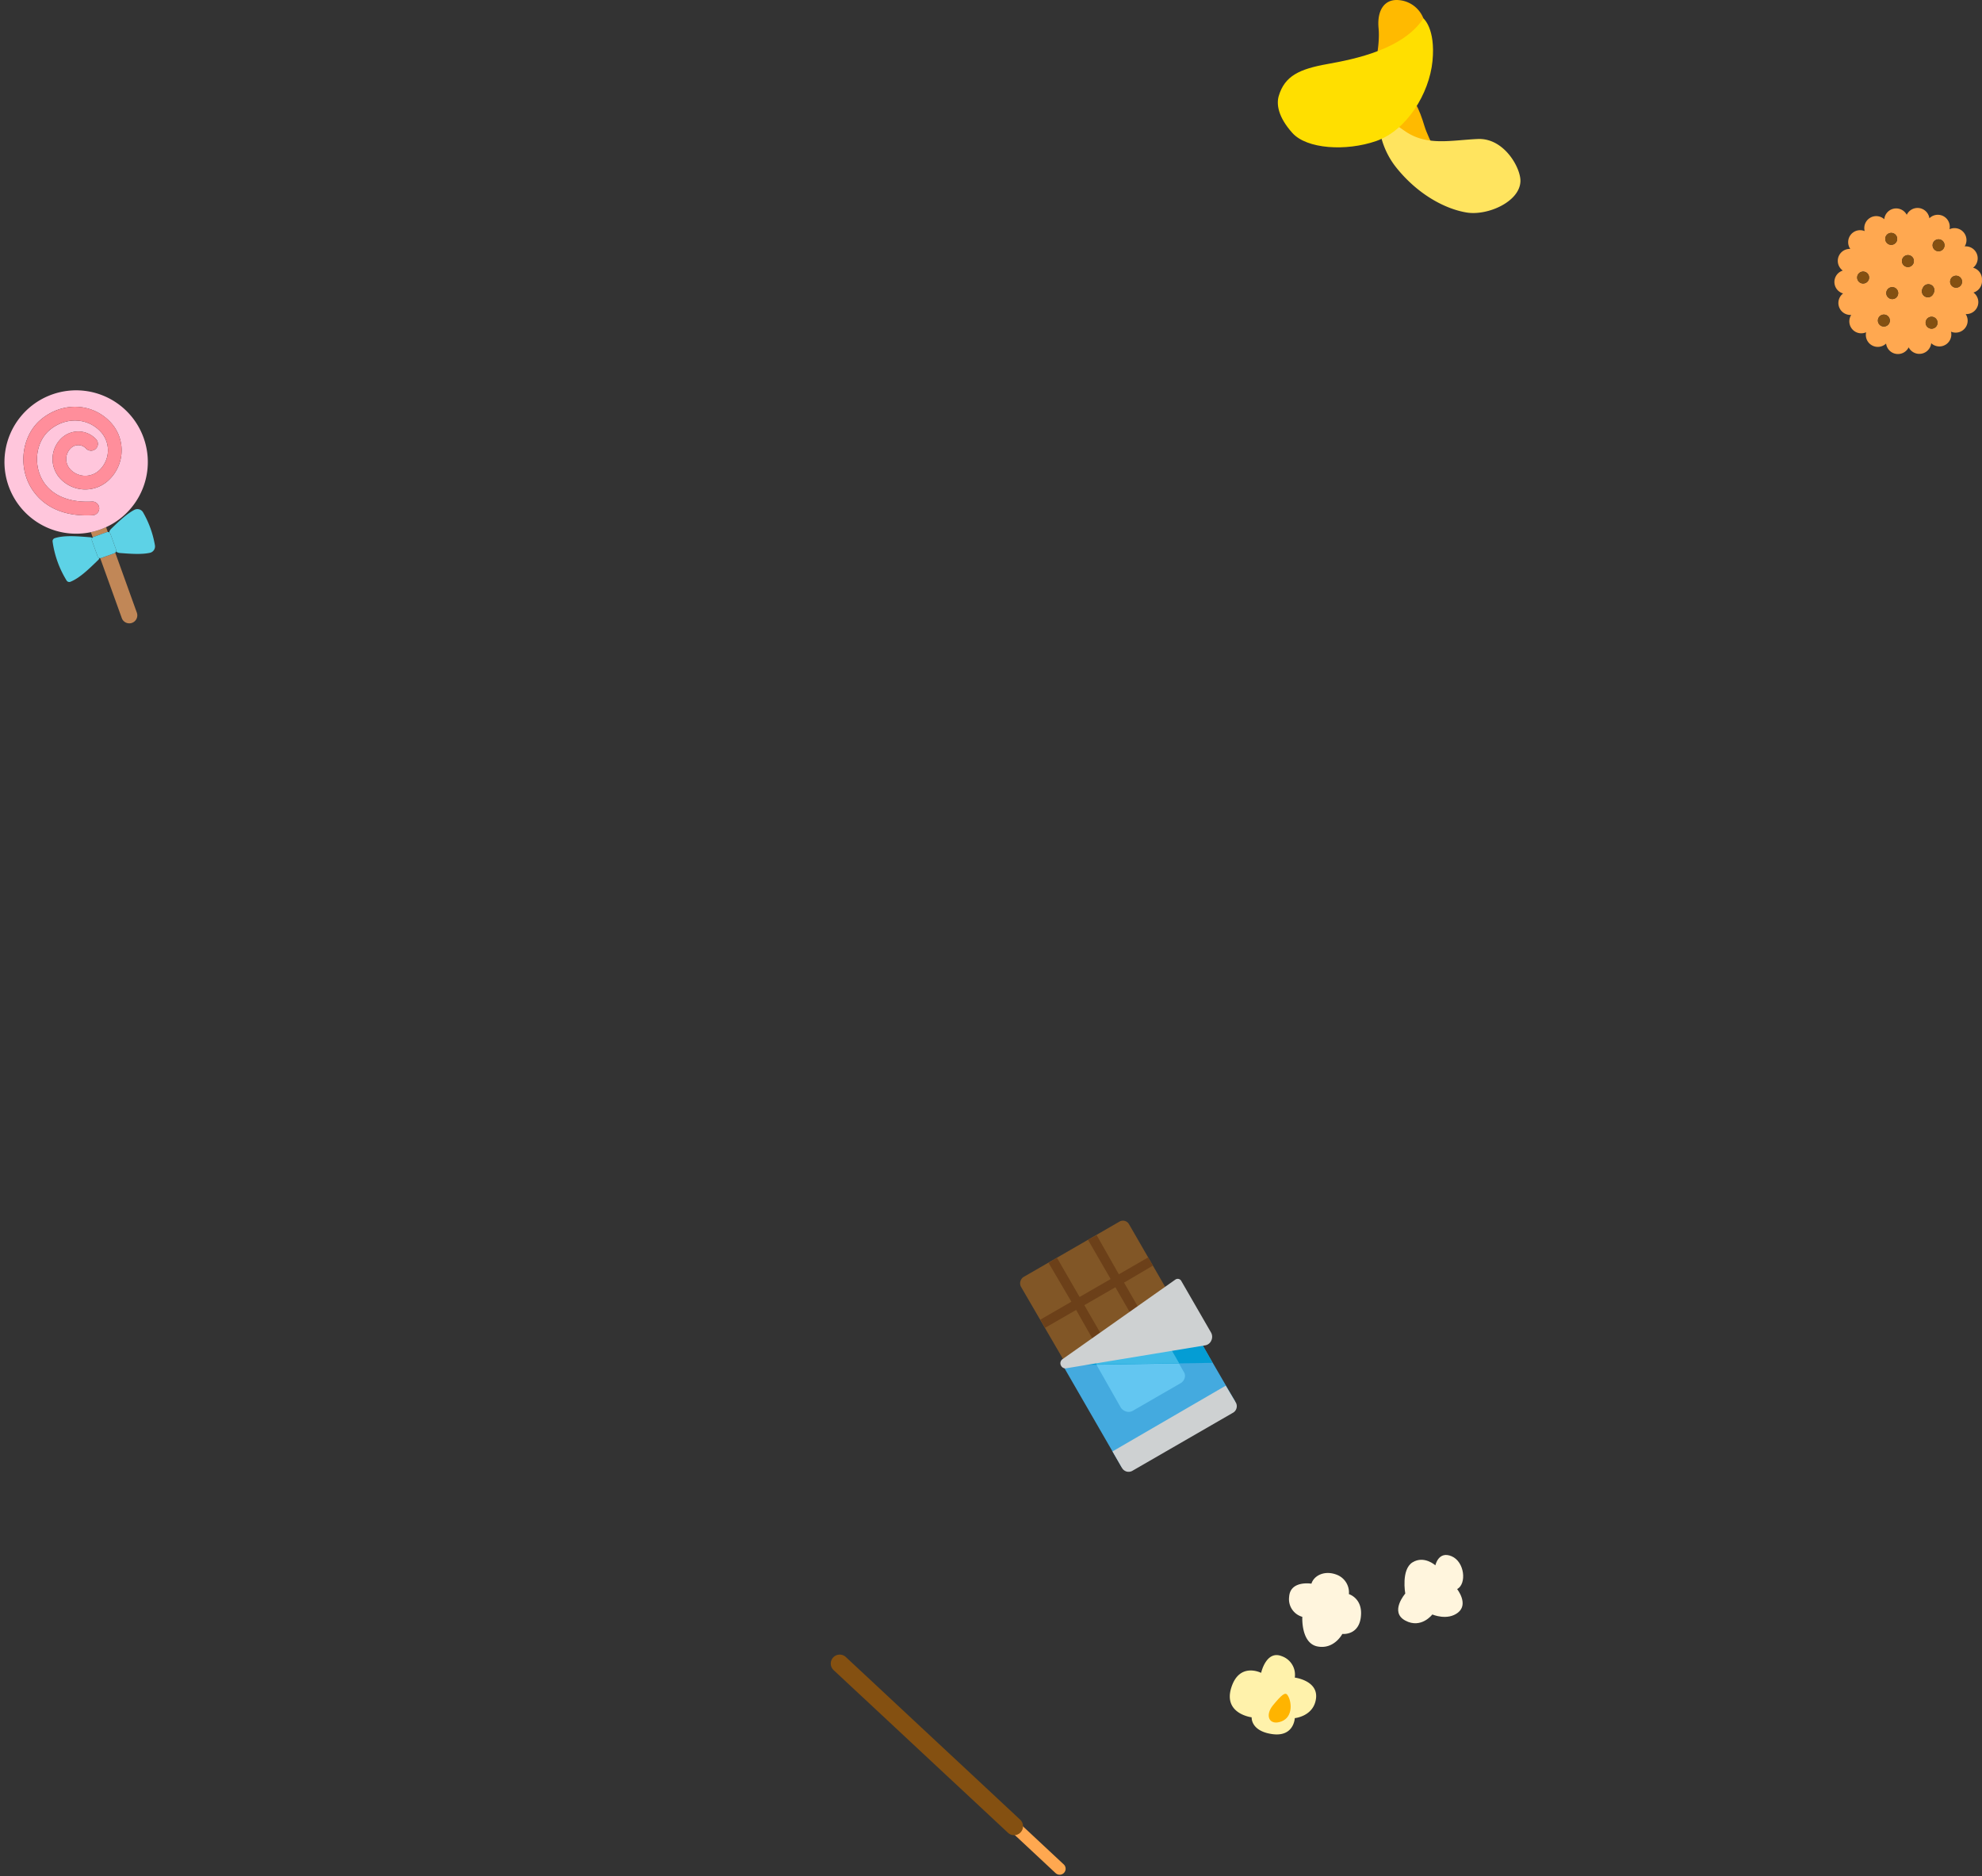 <svg xmlns="http://www.w3.org/2000/svg" xmlns:xlink="http://www.w3.org/1999/xlink" width="669.172" height="633.319" viewBox="0 0 669.172 633.319">
  <rect x="0" y="0" width="669.172" height="633.319" fill="#333333" stroke="none"/>
  <defs>
    <clipPath id="clip-path">
      <rect id="Rectangle_5133" data-name="Rectangle 5133" width="81.915" height="71.917" fill="none"/>
    </clipPath>
    <clipPath id="clip-path-2">
      <rect id="Rectangle_5131" data-name="Rectangle 5131" width="51.133" height="95.504" fill="none"/>
    </clipPath>
    <clipPath id="clip-path-3">
      <rect id="Rectangle_5132" data-name="Rectangle 5132" width="81.559" height="81.559" fill="none"/>
    </clipPath>
    <clipPath id="clip-path-4">
      <rect id="Rectangle_5134" data-name="Rectangle 5134" width="78.795" height="60.589" fill="none"/>
    </clipPath>
  </defs>
  <g id="Group_912" data-name="Group 912" transform="translate(-318.685 3210.45)">
    <g id="Group_905" data-name="Group 905" transform="translate(750.11 -3210.45)">
      <g id="Group_400" data-name="Group 400" transform="translate(0 0)" clip-path="url(#clip-path)">
        <path id="Path_4770" data-name="Path 4770" d="M53.454,53.566s-4.984-8.38-6.5-13.4-3.918-11.59-8.578-11.64-8.174,5.23-6.491,10.944S47.372,55.557,53.454,53.566" transform="translate(2.519 2.283)" fill="#ffba00"/>
        <path id="Path_4771" data-name="Path 4771" d="M79.389,58.471C79.543,54.02,73.91,43.793,65,44.183s-17.038,2.438-24.358-2.5-8.993-7.461-8.993-7.461a27.231,27.231,0,0,0,5.813,19.592C44.879,63.082,54.148,67.841,61.216,69S79.149,65.39,79.389,58.471" transform="translate(2.522 2.739)" fill="#ffe45f"/>
        <path id="Path_4772" data-name="Path 4772" d="M30.132,23.113S32.17,15.585,31.6,9.489,33.663-.385,38.379.031a9.757,9.757,0,0,1,8.987,10.647c-.495,6.3-17.234,12.435-17.234,12.435" transform="translate(2.412 0)" fill="#ffba00"/>
        <path id="Path_4773" data-name="Path 4773" d="M.307,31.954c2.015-6.8,7-9.111,16.447-10.8s25.534-4.993,32.4-15.4c0,0,4.156,3.375,3.066,14.409s-8.766,23.436-19,26.984S9.771,49.847,4.911,44.427-.5,34.688.307,31.954" transform="translate(0 0.46)" fill="#ffdf00"/>
      </g>
    </g>
    <g id="Group_904" data-name="Group 904" transform="translate(938.025 -3140.244)">
      <g id="Group_395" data-name="Group 395" transform="translate(0 0)">
        <path id="Path_4743" data-name="Path 4743" d="M49.833,24.679q0-.187-.019-.373a3.371,3.371,0,0,0,.006-.354,4.031,4.031,0,0,0-2.991-3.781,4.037,4.037,0,0,0-2.848-7.2,4.033,4.033,0,0,0-5.124-5.79,4.032,4.032,0,0,0-6.791-3.7,4.034,4.034,0,0,0-7.643-1.176,4.036,4.036,0,0,0-7.587,1.5,4.03,4.03,0,0,0-4.8-.472v.006a4.022,4.022,0,0,0-1.816,4.466A4.041,4.041,0,0,0,5.542,9h.006a4.019,4.019,0,0,0-.193,4.82,4.038,4.038,0,0,0-2.531,7.313,4.034,4.034,0,0,0,.112,7.73A4.037,4.037,0,0,0,5.679,36.1a4.029,4.029,0,0,0,5.037,5.858,4.035,4.035,0,0,0,6.735,3.806,4.031,4.031,0,0,0,7.624,1.281,4.036,4.036,0,0,0,7.612-1.387,4.033,4.033,0,0,0,6.673-3.9,4.036,4.036,0,0,0,4.956-5.939,4.031,4.031,0,0,0,2.631-7.27,4.041,4.041,0,0,0,2.886-3.868m-6.729.205a2.018,2.018,0,1,1-2.021-2.015A2.025,2.025,0,0,1,43.1,24.884M7.7,23.3a2.017,2.017,0,1,1,2.009,2.2c-.056,0-.118,0-.18-.006A2.016,2.016,0,0,1,7.7,23.3m10.728,3.756a2.016,2.016,0,0,1,2.22,3.365,1.978,1.978,0,0,1-1.113.336,2.016,2.016,0,0,1-1.107-3.7M17.333,11.221a2.016,2.016,0,1,1,2.643,1.063,1.974,1.974,0,0,1-.79.162,2.012,2.012,0,0,1-1.853-1.225M15.026,36.893A2.017,2.017,0,1,1,16.7,40.021a2.051,2.051,0,0,1-1.113-.33,2.021,2.021,0,0,1-.566-2.8m7.792-18.818a2.015,2.015,0,1,1,2.164,1.853,1.3,1.3,0,0,1-.155.006,2.014,2.014,0,0,1-2.009-1.859m13.918-4.223a2.011,2.011,0,0,1-1.573.759,1.986,1.986,0,0,1-1.256-.442,2.016,2.016,0,1,1,2.83-.317m-6.9,13.228c.019-.044.031-.087.05-.124a2.018,2.018,0,1,1,3.669,1.679c-.031.068-.068.137-.106.205l-.093.205a2.017,2.017,0,1,1-3.576-1.866v.006c.019-.037.037-.074.056-.105m1.206,12.606a2.008,2.008,0,1,1,1.779,1.063,2.015,2.015,0,0,1-1.779-1.063" transform="translate(0 0)" fill="#ffa850"/>
        <path id="Path_4744" data-name="Path 4744" d="M14.385,38.543a2,2,0,1,0-.18-.006c.062.006.124.006.18.006" transform="translate(-4.677 -13.049)" fill="#845011"/>
        <path id="Path_4745" data-name="Path 4745" d="M62.821,38.79a2.018,2.018,0,1,0,2.015-2.015,2.02,2.02,0,0,0-2.015,2.015" transform="translate(-23.754 -13.905)" fill="#845011"/>
        <path id="Path_4746" data-name="Path 4746" d="M30.413,17.4a2.011,2.011,0,1,0-.79.162,1.964,1.964,0,0,0,.79-.162" transform="translate(-10.438 -5.115)" fill="#845011"/>
        <path id="Path_4747" data-name="Path 4747" d="M56.572,17.447A2.016,2.016,0,0,0,54.06,20.6a1.983,1.983,0,0,0,1.256.442,2.018,2.018,0,0,0,1.256-3.595" transform="translate(-20.154 -6.431)" fill="#845011"/>
        <path id="Path_4748" data-name="Path 4748" d="M24.523,61.574a2.051,2.051,0,0,0,1.113.33,2.009,2.009,0,1,0-1.113-.33" transform="translate(-8.932 -21.883)" fill="#845011"/>
        <path id="Path_4749" data-name="Path 4749" d="M52.494,62.828a2.008,2.008,0,1,0-.951.243,2.014,2.014,0,0,0,.951-.243" transform="translate(-18.725 -22.322)" fill="#845011"/>
        <path id="Path_4750" data-name="Path 4750" d="M48.593,45.576a2.014,2.014,0,0,0,2.724-.858l.093-.205c.037-.068.075-.137.106-.205a2.017,2.017,0,1,0-3.669-1.678c-.019.037-.031.081-.05.124s-.037.068-.056.106v-.006a2.017,2.017,0,0,0,.852,2.724" transform="translate(-17.965 -15.673)" fill="#845011"/>
        <path id="Path_4751" data-name="Path 4751" d="M30.185,47a1.978,1.978,0,0,0,1.113-.336A2.016,2.016,0,1,0,30.185,47" transform="translate(-10.651 -16.246)" fill="#845011"/>
        <path id="Path_4752" data-name="Path 4752" d="M38.851,29.6a2,2,0,1,0-.155.007,1.182,1.182,0,0,0,.155-.007" transform="translate(-13.87 -9.669)" fill="#845011"/>
      </g>
    </g>
    <g id="Group_909" data-name="Group 909" transform="translate(318.685 -3080.932)">
      <g id="Group_394" data-name="Group 394" transform="translate(0 0)">
        <path id="Path_4753" data-name="Path 4753" d="M44.964,77.112a.907.907,0,0,1-.308.045l7.28,20.229a2.7,2.7,0,0,0,5.087-1.83l-7.28-20.229a.911.911,0,0,1-.267.161Z" transform="translate(-10.825 -18.26)" fill="#c18757"/>
        <path id="Path_4754" data-name="Path 4754" d="M45.908,65.614a.919.919,0,0,1,.308-.045l-.586-1.63c-.611.277-1.233.537-1.875.768a25.478,25.478,0,0,1-3.261.927l.635,1.765a.9.9,0,0,1,.267-.161Z" transform="translate(-9.816 -15.5)" fill="#c18757"/>
        <path id="Path_4755" data-name="Path 4755" d="M35.813,48.439a24.2,24.2,0,1,0-1.874.768c.642-.231,1.264-.492,1.874-.768m-4.5-4.023c-.7.04-1.387.058-2.049.058-13.8,0-18.618-8.3-20.078-12-2.839-7.2-.883-15.777,4.653-20.392,7.282-6.07,17.4-5.633,23.547,1.015a13.845,13.845,0,0,1-.776,19.561,11.551,11.551,0,0,1-16.3-.648,9.7,9.7,0,0,1,.542-13.692,8.215,8.215,0,0,1,11.607.46,2.309,2.309,0,0,1-3.392,3.133,3.6,3.6,0,0,0-5.083-.2,5.078,5.078,0,0,0-.283,7.168,6.926,6.926,0,0,0,9.777.389A9.225,9.225,0,0,0,34,16.229c-4.446-4.812-11.84-5.07-17.2-.6C12.749,19,11.354,25.377,13.485,30.78c2.455,6.229,8.865,9.508,17.573,9.027a2.308,2.308,0,1,1,.259,4.609" transform="translate(0 0)" fill="#ffc6dc"/>
        <path id="Path_4756" data-name="Path 4756" d="M36.019,44.48A2.313,2.313,0,0,0,33.585,42.3c-8.708.481-15.118-2.8-17.573-9.027-2.131-5.4-.736-11.775,3.315-15.153,5.359-4.468,12.753-4.21,17.2.6a9.225,9.225,0,0,1-.517,13.037,6.927,6.927,0,0,1-9.777-.389,5.078,5.078,0,0,1,.283-7.168,3.6,3.6,0,0,1,5.083.2,2.309,2.309,0,0,0,3.392-3.133,8.215,8.215,0,0,0-11.607-.46,9.7,9.7,0,0,0-.542,13.692,11.55,11.55,0,0,0,16.3.647,13.844,13.844,0,0,0,.776-19.56C33.775,8.945,23.652,8.509,16.37,14.578c-5.536,4.615-7.493,13.191-4.653,20.392,1.46,3.7,6.277,12,20.078,12,.662,0,1.345-.018,2.049-.058a2.308,2.308,0,0,0,2.175-2.434" transform="translate(-2.527 -2.497)" fill="#ff8e9b"/>
        <path id="Path_4757" data-name="Path 4757" d="M64.106,68.1a33.7,33.7,0,0,0-3.987-11.08,2.218,2.218,0,0,0-2.93-.889c-2.622,1.374-5.205,3.852-7.9,6.458a2.209,2.209,0,0,0-.618,1.164.905.905,0,0,1,.394.462L51,69.6a.9.9,0,0,1-.008.607,2.2,2.2,0,0,0,1.217.5c3.735.294,7.305.558,10.2-.054A2.217,2.217,0,0,0,64.106,68.1" transform="translate(-11.799 -13.548)" fill="#5dd2e6"/>
        <path id="Path_4758" data-name="Path 4758" d="M38.638,74.773,36.7,69.39A.905.905,0,0,1,36.8,68.6a1.056,1.056,0,0,0-.613-.268c-4.488-.353-8.787-.737-12.022.3a1.055,1.055,0,0,0-.734,1.143,33.842,33.842,0,0,0,4.736,13.16,1.056,1.056,0,0,0,1.295.414c3.152-1.265,6.221-4.3,9.455-7.432a1.054,1.054,0,0,0,.3-.6.9.9,0,0,1-.574-.546" transform="translate(-5.676 -16.475)" fill="#5dd2e6"/>
        <path id="Path_4759" data-name="Path 4759" d="M49.117,72.072,47.18,66.689a.9.9,0,0,0-.393-.462.91.91,0,0,0-.476-.137.921.921,0,0,0-.308.045L41.49,67.76a.883.883,0,0,0-.266.161.869.869,0,0,0-.193.228.9.9,0,0,0-.095.787l1.937,5.383a.96.96,0,0,0,.868.6.925.925,0,0,0,.308-.045l4.513-1.624a.956.956,0,0,0,.554-1.177" transform="translate(-9.911 -16.021)" fill="#5dd2e6"/>
      </g>
    </g>
    <g id="Group_908" data-name="Group 908" transform="matrix(0.545, -0.839, 0.839, 0.545, 594.589, -2618.622)">
      <g id="Group_396" data-name="Group 396" transform="translate(-17.4 1.052) rotate(-17)" clip-path="url(#clip-path-2)">
        <path id="Path_4760" data-name="Path 4760" d="M2.011,99.351A2.014,2.014,0,0,1,.221,96.424l44.02-86.39a2.012,2.012,0,1,1,3.585,1.828L3.806,98.252a2.011,2.011,0,0,1-1.794,1.1" transform="translate(0 -3.847)" fill="#ffa850"/>
        <path id="Path_4761" data-name="Path 4761" d="M18.019,77.771a3.018,3.018,0,0,1-2.689-4.389L51.881,1.647a3.02,3.02,0,0,1,5.382,2.74L20.711,76.122a3.019,3.019,0,0,1-2.693,1.649" transform="translate(-6.459 0)" fill="#845011"/>
      </g>
    </g>
    <g id="Group_906" data-name="Group 906" transform="matrix(0.259, -0.966, 0.966, 0.259, 659.26, -2732.566)">
      <g id="Group_398" data-name="Group 398" transform="translate(-7.938 -7.938)" clip-path="url(#clip-path-3)">
        <path id="Path_4762" data-name="Path 4762" d="M117.765,25.356a2.189,2.189,0,0,1,.646-1.615L141.344.646a2.549,2.549,0,0,1,3.392,0l26.486,26.486a2.342,2.342,0,0,1,0,3.23L148.127,53.457a2.342,2.342,0,0,1-3.23,0L118.411,26.971a2.185,2.185,0,0,1-.646-1.615" transform="translate(-90.31 0)" fill="#815626"/>
        <path id="Path_4763" data-name="Path 4763" d="M32.258,90.748l32.3,30.2-29.07,29.232L4.156,118.849Z" transform="translate(-3.187 -69.591)" fill="#44aadf"/>
        <path id="Path_4764" data-name="Path 4764" d="M83.821,149.78a3.308,3.308,0,0,1,.808-2.18L96.1,136.295a3.05,3.05,0,0,1,2.019-.888,2.494,2.494,0,0,1,2.019.727l13.566,12.6a3.013,3.013,0,0,1,.969,2.18,3.322,3.322,0,0,1-.807,2.18l-11.951,11.79a2.524,2.524,0,0,1-2.019.969,3.013,3.013,0,0,1-2.18-.969L84.629,151.8a2.73,2.73,0,0,1-.808-2.019" transform="translate(-64.279 -103.833)" fill="#63c6f1"/>
        <path id="Path_4765" data-name="Path 4765" d="M0,198.959a2.68,2.68,0,0,1,.646-1.7L5.33,192.58l31.332,31.17L31.978,228.6a2.549,2.549,0,0,1-3.392,0L.646,200.655a2.67,2.67,0,0,1-.646-1.7" transform="translate(0 -147.682)" fill="#ced1d2"/>
        <path id="Path_4766" data-name="Path 4766" d="M143.427,134.677l-4.845,4.684L124.693,90.748Z" transform="translate(-95.622 -69.591)" fill="#049dd4"/>
        <path id="Path_4767" data-name="Path 4767" d="M186.347,56.46l8.075,8.075L192.161,66.8l-8.075-7.914L173.265,69.7l-2.423-2.261L181.825,56.46l-8.56-8.56L162.283,58.883l-2.261-2.423L171,45.64l-8.56-8.56,2.261-2.261,8.56,8.56,10.659-10.821,2.423,2.261L175.526,45.64l8.56,8.559,10.821-10.821,2.261,2.423Z" transform="translate(-122.715 -24.968)" fill="#6c4019"/>
        <path id="Path_4768" data-name="Path 4768" d="M139.839,135.776l10.013,23.579-3.715,3.715-7.591-26.809a1.744,1.744,0,0,1,1.292-.484" transform="translate(-106.246 -104.121)" fill="#40bae6"/>
        <path id="Path_4769" data-name="Path 4769" d="M123.906,86.771l35.854,29.878a1.379,1.379,0,0,1,0,2.1L145.709,132.8a2.937,2.937,0,0,1-2.665.888,2.724,2.724,0,0,1-2.18-1.7L121.322,88.87a1.617,1.617,0,0,1,.323-1.938,1.671,1.671,0,0,1,2.261-.162" transform="translate(-92.898 -66.26)" fill="#ced1d2"/>
      </g>
    </g>
    <g id="Group_907" data-name="Group 907" transform="translate(733.895 -2685.521)">
      <g id="Group_402" data-name="Group 402" transform="translate(0 0)" clip-path="url(#clip-path-4)">
        <path id="Path_4774" data-name="Path 4774" d="M94.65,20.089s-3.741,4.959-9.137,2.052,0-9.112,0-9.112S84.049,4.872,87.982,2.478,95.676,3.5,95.676,3.5,96.7-1.455,101.147.426s5.156,9.334,1.881,11.1c0,0,3.933,4.971.342,7.878s-8.72.684-8.72.684" transform="translate(-26.27 0)" fill="#fff5dd"/>
        <path id="Path_4775" data-name="Path 4775" d="M49.46,16.032A6.406,6.406,0,0,0,45.7,9.624c-4.275-1.858-8.036.086-8.891,2.876,0,0-7.157-1.191-7.523,4.435a6.177,6.177,0,0,0,4.446,6.76s-.513,8.921,5.13,10,8.378-4.228,8.378-4.228,6.147.711,6.329-6.829c.129-5.336-4.106-6.61-4.106-6.61" transform="translate(-9.249 -2.81)" fill="#fff5dd"/>
        <path id="Path_4776" data-name="Path 4776" d="M10.578,55.417s1.71-7.795,7.01-5.613a6.639,6.639,0,0,1,4.356,7.21s7.914.973,7.166,7.034S21.944,70.7,21.944,70.7s-.252,6.421-7.6,5.393-6.962-5.668-6.962-5.668S-2.246,69.261.49,60.453s10.088-5.036,10.088-5.036" transform="translate(0 -15.619)" fill="#fff2ab"/>
        <path id="Path_4777" data-name="Path 4777" d="M25.518,68.916c1.456,2.007,2.074,7.4-2.03,8.942S17.814,75.83,20.652,72.4s4.09-4.554,4.867-3.483" transform="translate(-6.072 -21.658)" fill="#ffb400"/>
      </g>
    </g>
  </g>
</svg>
